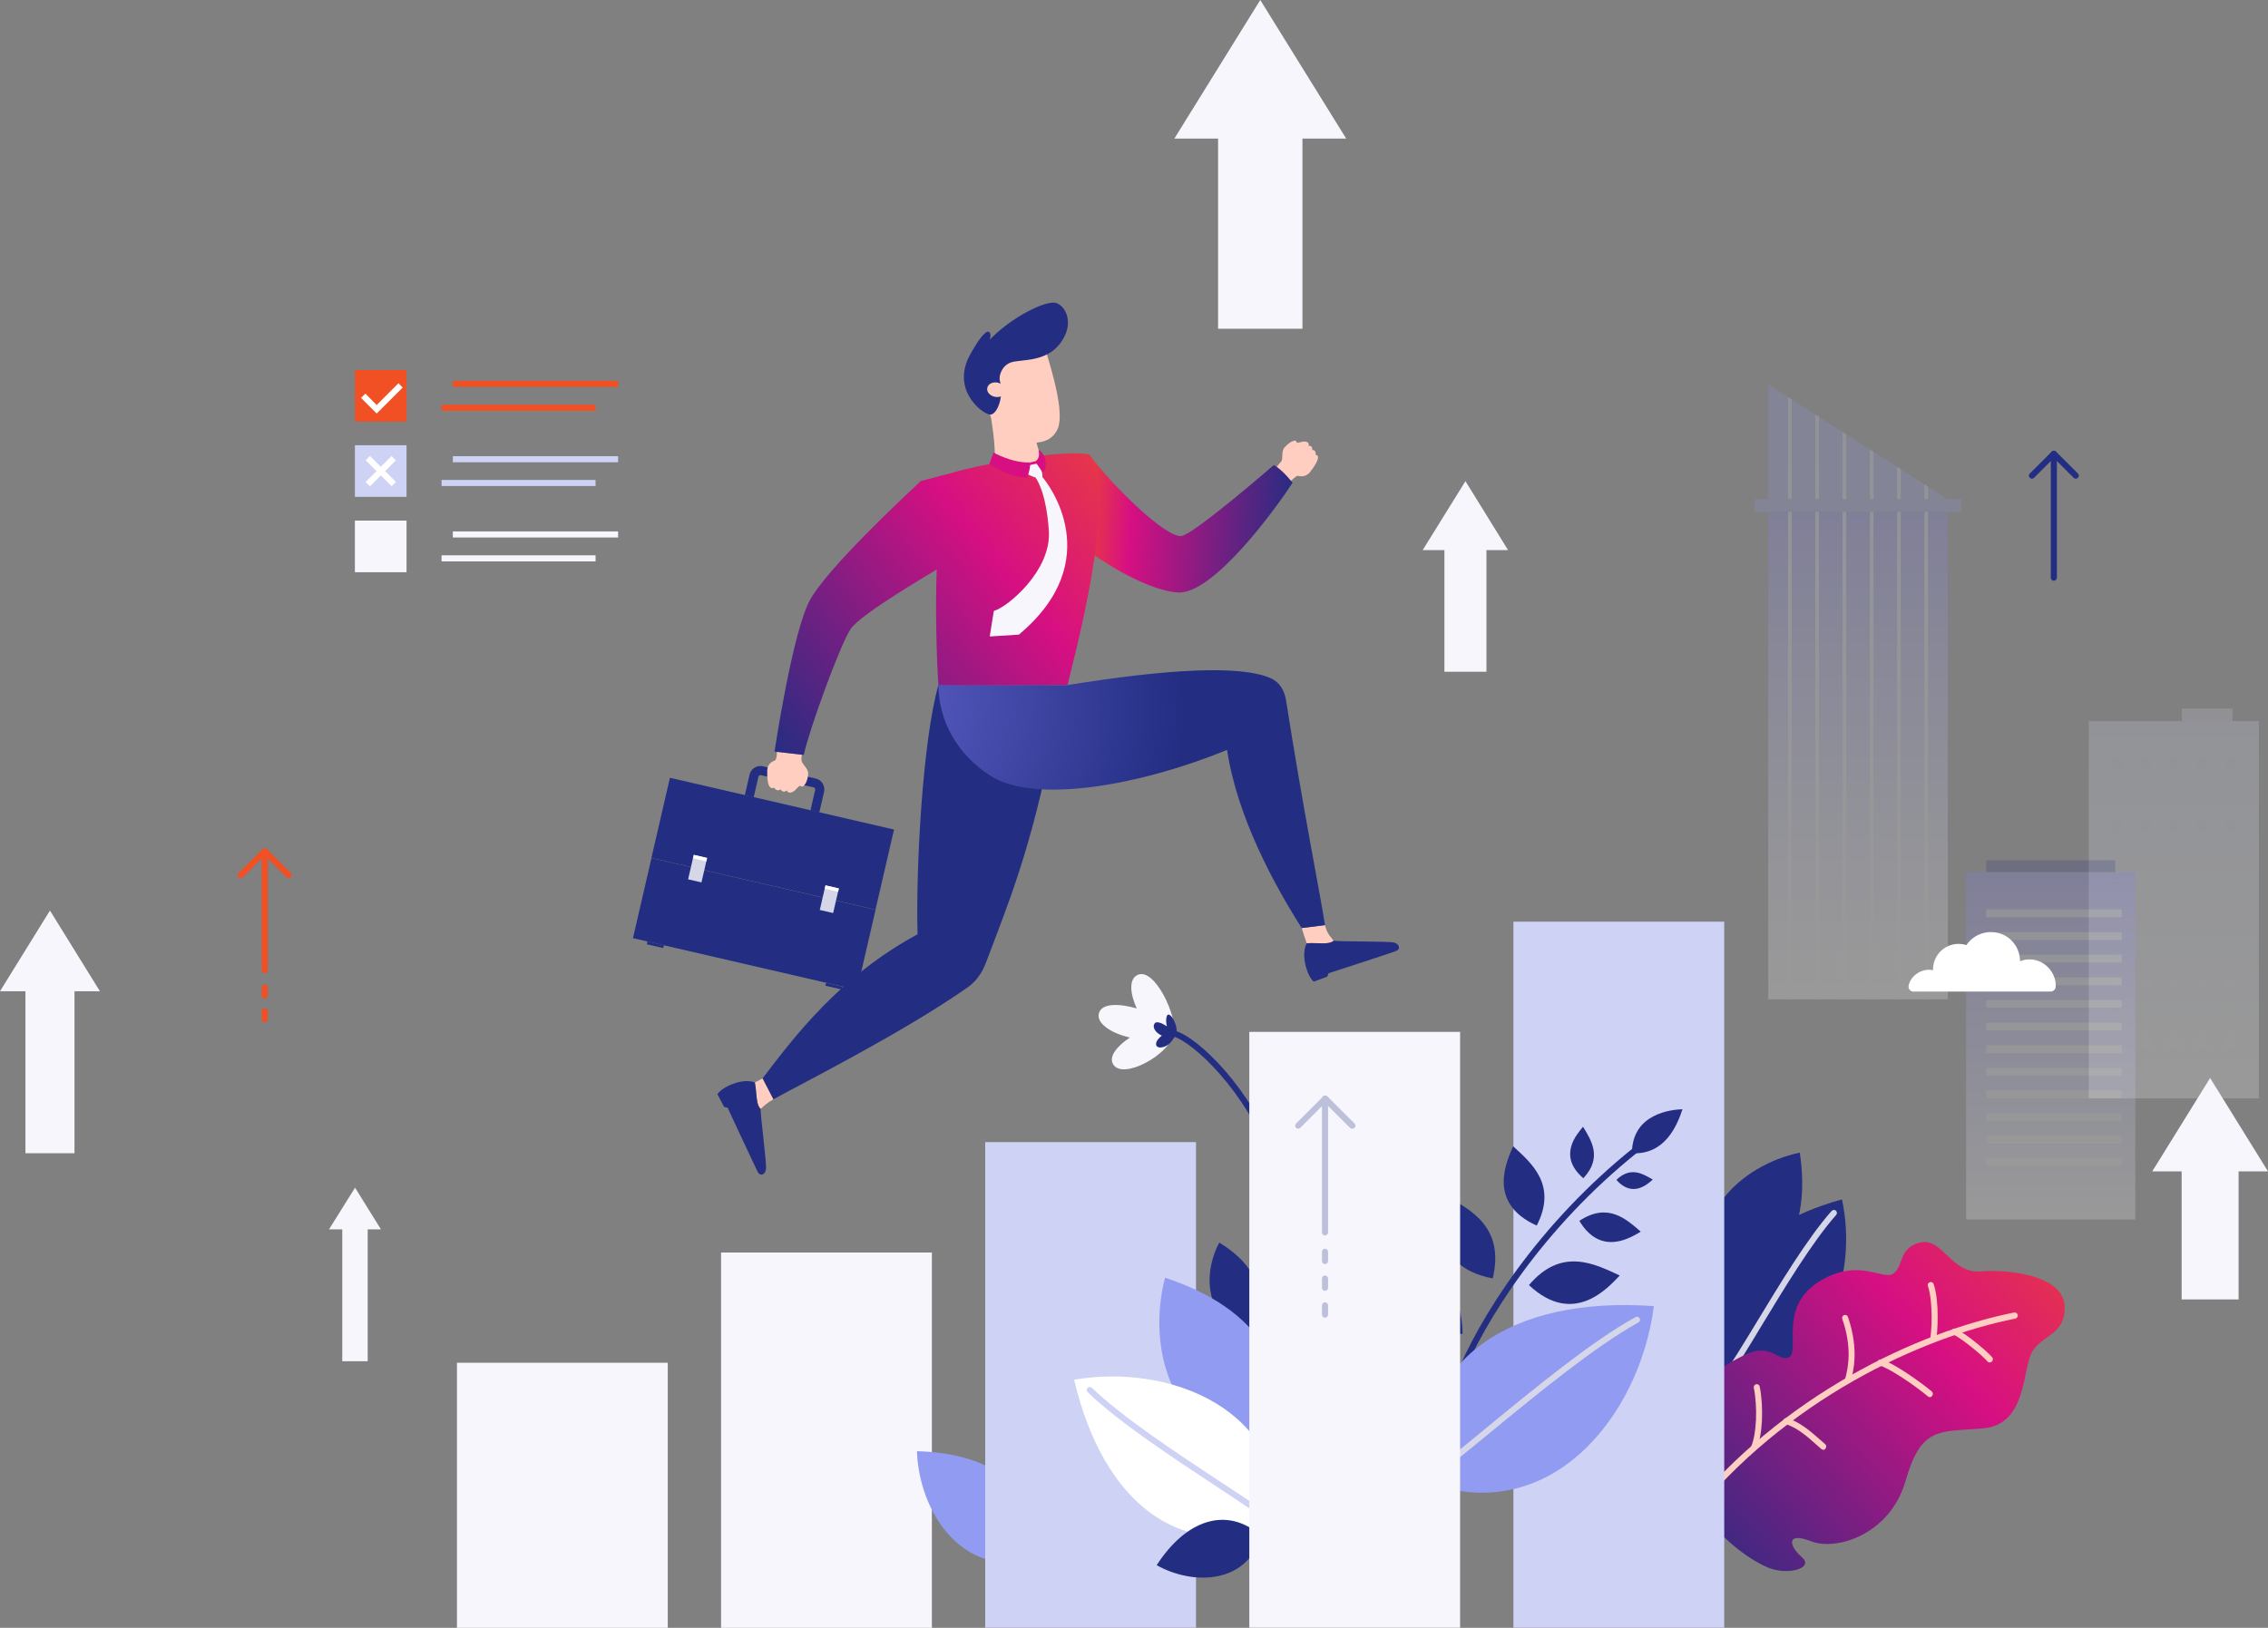 <svg width="1489" height="1069" viewBox="0 0 1489 1069" fill="none" xmlns="http://www.w3.org/2000/svg">
<rect x="0" y="0" width="1489" height="1069" fill="#808080" stroke="none"/>
<g opacity="0.2">
<path d="M1278.8 336.172H1160.9V656.241H1278.8V336.172Z" fill="url(#paint0_linear_14_4502)"/>
<path d="M1287.6 327.872H1152V336.172H1287.6V327.872Z" fill="#919BF1"/>
<path d="M1160.9 327.872V252.479L1278.7 327.872H1160.9Z" fill="#919BF1"/>
<path d="M1191.8 327.872H1194.2V273.677L1191.8 272.177V327.872ZM1173.9 327.872H1176.3V262.278L1173.9 260.778V327.872ZM1209.7 327.872H1212.1V285.176L1209.7 283.676V327.872ZM1245.5 327.872H1247.9V308.074L1245.5 306.574V327.872ZM1173.9 656.24H1176.3V336.171H1173.9V656.24ZM1227.6 327.872H1230V296.675L1227.6 295.175V327.872ZM1227.6 656.24H1230V336.171H1227.6V656.24ZM1263.4 656.24H1265.8V336.171H1263.4V656.24ZM1245.5 656.24H1247.9V336.171H1245.5V656.24ZM1191.8 656.24H1194.2V336.171H1191.8V656.24ZM1263.4 318.073V327.872H1265.8V319.573L1263.4 318.073ZM1209.7 656.24H1212.1V336.171H1209.7V656.24Z" fill="url(#paint1_linear_14_4502)"/>
</g>
<g opacity="0.2">
<path d="M1483 473.559H1371.3V721.334H1483V473.559Z" fill="url(#paint2_linear_14_4502)"/>
<path d="M1465.7 465.26H1432.4V473.56H1465.7V465.26Z" fill="#D5D7E9"/>
<path d="M1386.9 505.856H1392.9V497.457H1386.9V505.856ZM1405.5 505.856H1411.5V497.457H1405.5V505.856ZM1424.2 505.856H1430.2V497.457H1424.2V505.856ZM1442.8 505.856H1448.8V497.457H1442.8V505.856ZM1461.4 497.457V505.856H1467.4V497.457H1461.4ZM1386.9 526.154H1392.9V517.755H1386.9V526.154ZM1405.5 526.154H1411.5V517.755H1405.5V526.154ZM1424.2 526.154H1430.2V517.755H1424.2V526.154ZM1442.8 526.154H1448.8V517.755H1442.8V526.154ZM1461.4 526.154H1467.4V517.755H1461.4V526.154ZM1386.9 546.452H1392.9V538.053H1386.9V546.452ZM1405.5 546.452H1411.5V538.053H1405.5V546.452ZM1424.2 546.452H1430.2V538.053H1424.2V546.452ZM1442.8 546.452H1448.8V538.053H1442.8V546.452ZM1461.4 546.452H1467.4V538.053H1461.4V546.452ZM1386.9 566.85H1392.9V558.451H1386.9V566.85ZM1405.5 566.85H1411.5V558.451H1405.5V566.85ZM1424.2 566.85H1430.2V558.451H1424.2V566.85ZM1442.8 566.85H1448.8V558.451H1442.8V566.85ZM1461.4 566.85H1467.4V558.451H1461.4V566.85ZM1386.9 587.148H1392.9V578.749H1386.9V587.148ZM1405.5 587.148H1411.5V578.749H1405.5V587.148ZM1424.2 587.148H1430.2V578.749H1424.2V587.148ZM1442.8 587.148H1448.8V578.749H1442.8V587.148ZM1461.4 587.148H1467.4V578.749H1461.4V587.148ZM1386.9 607.446H1392.9V599.047H1386.9V607.446ZM1405.5 607.446H1411.5V599.047H1405.5V607.446ZM1424.2 607.446H1430.2V599.047H1424.2V607.446ZM1442.8 607.446H1448.8V599.047H1442.8V607.446ZM1461.4 607.446H1467.4V599.047H1461.4V607.446ZM1386.9 627.844H1392.9V619.445H1386.9V627.844ZM1405.5 627.844H1411.5V619.445H1405.5V627.844ZM1424.2 627.844H1430.2V619.445H1424.2V627.844ZM1442.8 627.844H1448.8V619.445H1442.8V627.844ZM1461.4 627.844H1467.4V619.445H1461.4V627.844ZM1386.9 648.142H1392.9V639.743H1386.9V648.142ZM1405.5 648.142H1411.5V639.743H1405.5V648.142ZM1424.2 648.142H1430.2V639.743H1424.2V648.142ZM1442.8 648.142H1448.8V639.743H1442.8V648.142ZM1461.4 648.142H1467.4V639.743H1461.4V648.142ZM1386.9 668.44H1392.9V660.041H1386.9V668.44ZM1405.5 668.44H1411.5V660.041H1405.5V668.44ZM1424.2 668.44H1430.2V660.041H1424.2V668.44ZM1442.8 668.44H1448.8V660.041H1442.8V668.44ZM1461.4 668.44H1467.4V660.041H1461.4V668.44ZM1386.9 688.838H1392.9V680.439H1386.9V688.838ZM1405.5 688.838H1411.5V680.439H1405.5V688.838ZM1424.2 688.838H1430.2V680.439H1424.2V688.838ZM1442.8 688.838H1448.8V680.439H1442.8V688.838ZM1461.4 688.838H1467.4V680.439H1461.4V688.838Z" fill="url(#paint3_linear_14_4502)"/>
</g>
<g opacity="0.2">
<path d="M1401.9 572.649H1290.8V800.827H1401.9V572.649Z" fill="url(#paint4_linear_14_4502)"/>
<path d="M1388.7 564.95H1304V572.65H1388.7V564.95Z" fill="#232D82"/>
<path d="M1304 602.347H1393V597.247H1304V602.347ZM1304 617.245H1393V612.146H1304V617.245ZM1304 632.044H1393V626.944H1304V632.044ZM1304 646.942H1393V641.843H1304V646.942ZM1304 661.841H1393V656.741H1304V661.841ZM1304 676.639H1393V671.54H1304V676.639ZM1304 691.538H1393V686.438H1304V691.538ZM1304 706.436H1393V701.337H1304V706.436ZM1304 721.235H1393V716.135H1304V721.235ZM1304 736.133H1393V731.034H1304V736.133ZM1304 751.032H1393V745.933H1304V751.032ZM1304 765.831H1393V760.731H1304V765.831Z" fill="url(#paint5_linear_14_4502)"/>
</g>
<path d="M537.9 533.552L532.1 532.152L535.2 518.653C535.3 518.153 535.1 517.753 535 517.653C534.9 517.453 534.6 517.153 534.1 517.053L499.6 509.054C499.1 508.954 498.7 509.154 498.5 509.254C498.3 509.354 498 509.654 497.9 510.154L494.8 523.653L489 522.253L492.1 508.754C493 504.755 497 502.255 501 503.255L535.5 511.254C537.4 511.654 539.1 512.854 540.1 514.554C541.1 516.253 541.5 518.253 541 520.153L537.9 533.552Z" fill="#232D82"/>
<path d="M847.4 315.874C849.2 314.274 851.2 312.274 852.1 312.474C853 312.674 857.1 313.774 860.1 309.975C867 301.176 865.7 298.776 863.7 298.676C864.1 296.876 863.1 295.276 861.5 295.576C861.8 293.076 860.4 292.576 859.1 292.876C859.4 292.176 859.2 290.977 858.6 290.577C856.4 289.177 854.3 290.477 851.9 290.777C850.8 290.877 851.5 289.177 850 289.377C847.3 289.777 844.7 292.276 843.2 293.976C841 296.476 842.6 301.675 841 303.275C839.5 304.775 838.1 306.775 838.1 306.775C839.4 308.175 847.4 315.874 847.4 315.874Z" fill="#FFCEC0"/>
<path d="M715.1 298.476C730.3 319.174 765.8 353.57 775.7 351.97C784.3 350.57 836.3 305.375 836.3 305.375C842.4 308.775 848.6 317.074 848.6 317.074C838.1 333.172 796.4 391.066 772.9 389.067C749.4 387.067 717.1 363.669 717.1 363.669L715.1 298.476Z" fill="url(#paint6_linear_14_4502)"/>
<path d="M510.2 493.756C510 496.156 509.7 499.055 508.6 499.455C507.6 499.855 503.8 501.155 503.7 506.055C503.4 517.254 506.2 518.353 508.2 517.254C509.1 518.953 511.1 519.553 512.4 518.353C513.9 520.453 515.5 520.053 516.5 519.053C516.7 519.753 517.7 520.653 518.6 520.553C521.6 520.253 522.6 517.953 524.7 516.254C525.6 515.554 526.2 517.254 527.5 516.154C529.7 514.254 530.4 510.654 530.6 508.354C530.9 505.055 527.1 502.255 526.4 500.155C525.8 498.055 526.5 495.656 526.5 495.656C524.2 495.356 510.2 493.756 510.2 493.756Z" fill="#FFCEC0"/>
<path d="M688.3 499.356C674.7 562.45 662.6 591.747 647.2 632.443C644.8 638.643 641.2 644.142 635.5 648.242C593.8 677.639 526.1 711.736 507.7 721.935C507.7 721.935 502.8 712.436 500.6 708.236C521.3 681.039 551.4 641.043 602.4 613.545C601.2 570.649 605.7 486.358 616.1 449.861C637 451.861 688.3 499.356 688.3 499.356Z" fill="#232D82"/>
<path d="M495.6 710.836C498.4 709.436 500.6 708.236 500.6 708.236L507.7 721.935C503.1 724.535 501.1 726.735 499.4 728.234C496.2 725.335 497 718.335 495.6 710.836Z" fill="#FFCEC0"/>
<path d="M495.6 710.836C497 718.335 496.2 725.335 499.4 728.234C499 730.834 503.4 763.831 502.9 767.63C502.4 771.53 499.1 772.73 497.5 769.63C495.2 765.131 477.7 727.434 477.7 727.434C476.5 727.134 475.4 726.934 475.4 726.934L471 718.535C474.1 713.736 487.6 707.636 495.6 710.836Z" fill="#232D82"/>
<path d="M857.9 619.445C856.8 616.545 854.6 609.446 854.6 609.446L869.9 607.546C871 613.145 874.3 615.945 875.6 617.845C872.4 620.645 865.5 618.945 857.9 619.445Z" fill="#FFCEC0"/>
<path d="M857.899 619.445C865.499 618.945 872.399 620.645 875.599 617.745C878.099 618.445 911.399 618.045 915.099 618.945C918.899 619.945 919.699 623.345 916.499 624.544C911.799 626.344 872.199 639.143 872.199 639.143C871.699 640.343 871.399 641.343 871.399 641.343L862.499 644.643C858.199 641.143 853.799 627.044 857.899 619.445Z" fill="#232D82"/>
<path d="M701 449.861C768.6 438.962 815.1 436.863 834.2 445.362C840.3 448.062 843.3 453.461 844.4 460.36C855.3 530.054 866.7 586.848 869.9 607.546C869.9 607.546 859.3 608.846 854.6 609.446C836.3 580.649 812.2 536.253 805.6 492.457C749 515.655 679.6 528.154 650.4 509.555C627.6 495.057 616.1 472.159 616.1 449.761C635.1 449.861 701 449.861 701 449.861Z" fill="url(#paint7_radial_14_4502)"/>
<path d="M715.1 298.476C697.3 294.676 641.7 305.475 626.2 310.175L604.6 315.874C591.9 327.673 543.3 373.168 531.8 393.966C520.2 415.064 508.5 493.557 508.5 493.557C512.6 494.057 527.7 495.756 527.7 495.756C531.3 479.058 551.4 423.764 558.4 413.165C565.2 402.866 612.6 375.768 615 373.868C614.1 395.966 614.7 430.463 616.1 449.761C624.4 450.261 700.9 449.761 700.9 449.761C703.9 435.862 734.6 326.073 715.1 298.476Z" fill="url(#paint8_linear_14_4502)"/>
<path d="M679.6 287.677C680.9 292.577 684.1 302.976 684.1 302.976C682.2 306.076 668.9 307.875 653 303.976C653.9 292.477 650.5 273.379 650.5 273.379L679.6 287.677Z" fill="#FFCEC0"/>
<path d="M687.5 233.282C690.2 242.681 699.1 270.778 694.4 281.577C690.5 290.476 681.1 292.776 665.2 288.976C649.3 285.177 646.1 257.28 643.3 249.38C638.9 236.882 683.6 219.583 687.5 233.282Z" fill="#FFCEC0"/>
<path d="M637.001 232.682C650.001 209.384 651.301 219.383 649.701 223.183C663.901 208.284 686.901 196.885 693.401 198.985C699.901 201.085 705.701 212.884 695.901 225.683C686.101 238.481 669.201 235.682 663.201 238.181C657.201 240.681 655.701 247.381 656.401 249.98C656.601 250.68 656.701 251.28 656.901 251.98C656.301 251.68 655.701 251.48 655.101 251.28C651.801 250.58 648.701 252.08 648.201 254.68C647.601 257.28 649.801 259.879 653.101 260.579C654.601 260.879 656.001 260.779 657.101 260.279C656.301 266.879 653.201 272.378 650.001 272.278C645.001 271.978 624.001 255.98 637.001 232.682Z" fill="#232D82"/>
<path d="M676.4 303.676L679.5 302.976L681.6 304.776L675.5 306.476L676.4 303.676Z" fill="#D70F82"/>
<path d="M669.9 308.175C669.6 307.375 682.2 302.875 682.8 305.075C683.4 307.375 685.4 313.675 683.8 314.375C682.2 315.175 670.7 310.175 669.9 308.175Z" fill="#F6F6FC"/>
<path d="M684.101 312.975C688.101 317.374 727.301 367.969 668.901 416.764C661.501 417.264 649.801 417.964 649.801 417.964C650.301 414.165 652.501 401.166 652.501 401.166C660.601 399.266 690.401 375.168 688.601 348.571C686.801 321.974 679.801 313.575 679.801 313.575L684.101 312.975Z" fill="#F6F6FC"/>
<path d="M676.4 303.675C664.3 304.175 652.3 297.176 652.3 297.176L649.5 304.775C656 308.475 663.1 313.274 674.3 313.674C675.7 310.574 676.4 306.175 676.4 303.675Z" fill="#D70F82"/>
<path d="M679.5 302.975L684.5 310.174C686.6 308.974 687.5 302.875 685.2 299.075C683 295.175 681.9 295.775 681.9 295.775C682.2 296.875 682.8 301.675 679.5 302.975Z" fill="#D70F82"/>
<path d="M586.947 544.755L439.828 510.769L427.673 563.376L574.792 597.362L586.947 544.755Z" fill="#232D82"/>
<path d="M574.83 597.46L427.711 563.474L415.556 616.081L562.675 650.067L574.83 597.46Z" fill="#232D82"/>
<path d="M464.241 563.395L455.473 561.369L451.759 577.444L460.527 579.469L464.241 563.395Z" fill="#D5D7E9"/>
<path d="M538.214 597.563L546.982 599.589L550.697 583.514L541.928 581.489L538.214 597.563Z" fill="#D5D7E9"/>
<path d="M435.87 620.744L425.055 618.246L424.627 620.097L435.442 622.596L435.87 620.744Z" fill="#232D82"/>
<path d="M541.912 647.312L552.727 649.811L553.154 647.959L542.34 645.461L541.912 647.312Z" fill="#232D82"/>
<path d="M464.253 563.406L455.484 561.38L454.967 563.621L463.735 565.646L464.253 563.406Z" fill="white"/>
<path d="M550.749 583.408L541.98 581.382L541.463 583.623L550.231 585.648L550.749 583.408Z" fill="white"/>
<path d="M1125.81 843.323C1169.21 842.923 1189.21 807.527 1181.61 756.932C1142.51 765.131 1105.31 800.527 1125.81 843.323Z" fill="#232D82"/>
<path d="M1133.11 903.818C1109.81 850.023 1142.71 806.027 1209.31 787.629C1220.61 840.424 1197.21 905.617 1133.11 903.818Z" fill="#232D82"/>
<path d="M1133.11 905.818C1132.71 905.818 1132.31 905.718 1131.91 905.418C1131.01 904.718 1130.81 903.518 1131.51 902.618C1136.81 895.419 1144.41 882.92 1153.21 868.421C1168.11 843.824 1186.61 813.127 1202.51 795.229C1203.21 794.429 1204.51 794.329 1205.31 795.029C1206.11 795.729 1206.21 797.028 1205.51 797.828C1189.81 815.527 1171.41 846.024 1156.61 870.421C1147.81 885.02 1140.21 897.619 1134.71 904.918C1134.31 905.518 1133.71 905.818 1133.11 905.818Z" fill="#D5D7E9"/>
<path d="M1114.41 987.609C1104.31 970.21 1093.81 919.015 1132.01 897.017C1149.31 887.018 1154.41 885.419 1162.01 887.918C1167.01 889.518 1170.31 893.418 1174.51 891.218C1182.11 887.318 1167.41 858.921 1193.51 842.123C1219.61 825.224 1235.91 841.023 1242.91 836.423C1249.91 831.824 1246.31 819.125 1260.81 815.925C1275.31 812.726 1281.01 836.423 1300.21 834.924C1320.21 833.324 1353.91 838.023 1355.41 856.921C1356.91 875.92 1341.41 876.32 1334.41 887.318C1327.41 898.317 1331.31 935.614 1301.81 938.013C1272.51 940.413 1261.31 936.914 1251.11 972.31C1241.01 1007.71 1205.71 1018.71 1188.91 1012.11C1172.11 1005.61 1174.81 1015.61 1182.91 1022.51C1191.01 1029.4 1175.51 1034.3 1162.91 1030.2C1150.61 1026.1 1127.11 1009.41 1114.41 987.609Z" fill="url(#paint9_linear_14_4502)"/>
<path d="M1108.31 997.907C1107.91 997.907 1107.41 997.807 1107.11 997.507C1106.21 996.808 1106.11 995.608 1106.81 994.708C1169.61 916.016 1259.31 874.52 1322.31 861.921C1323.41 861.721 1324.41 862.421 1324.71 863.521C1324.91 864.62 1324.21 865.62 1323.11 865.92C1260.81 878.319 1172.01 919.415 1109.91 997.308C1109.51 997.608 1108.91 997.907 1108.31 997.907Z" fill="#FFCEC0"/>
<path d="M1269.21 881.519C1269.11 881.519 1268.91 881.519 1268.81 881.519C1267.71 881.319 1267.01 880.219 1267.21 879.219C1268.11 874.82 1269.31 855.321 1265.71 844.523C1265.31 843.523 1265.91 842.323 1267.01 842.023C1268.01 841.623 1269.21 842.223 1269.51 843.323C1273.41 855.022 1272.11 875.22 1271.11 880.019C1271.01 880.819 1270.21 881.519 1269.21 881.519Z" fill="#FFCEC0"/>
<path d="M1306.31 894.717C1305.71 894.717 1305.21 894.517 1304.81 894.017C1301.51 890.217 1288.31 879.119 1282.31 876.319C1281.31 875.819 1280.91 874.619 1281.31 873.619C1281.81 872.619 1282.91 872.219 1284.01 872.619C1290.81 875.819 1304.41 887.218 1307.91 891.317C1308.61 892.117 1308.51 893.417 1307.71 894.117C1307.21 894.617 1306.81 894.717 1306.31 894.717Z" fill="#FFCEC0"/>
<path d="M1213.21 908.417C1213.01 908.417 1212.81 908.417 1212.71 908.317C1211.61 908.017 1211.01 906.917 1211.31 905.817C1213.61 897.618 1215.91 884.619 1209.51 866.121C1209.11 865.121 1209.71 863.921 1210.71 863.621C1211.81 863.221 1212.91 863.821 1213.21 864.821C1220.81 886.619 1216.51 901.918 1215.01 906.917C1214.91 907.817 1214.11 908.417 1213.21 908.417Z" fill="#FFCEC0"/>
<path d="M1267.01 917.516C1266.51 917.516 1266.11 917.316 1265.71 917.016C1257.51 910.016 1239.71 898.018 1234.11 896.818C1233.01 896.618 1232.31 895.518 1232.51 894.418C1232.71 893.318 1233.81 892.618 1234.91 892.818C1242.41 894.318 1261.71 908.217 1268.31 913.816C1269.11 914.516 1269.21 915.816 1268.51 916.616C1268.21 917.216 1267.61 917.516 1267.01 917.516Z" fill="#FFCEC0"/>
<path d="M1197.11 952.111C1196.61 952.111 1196.21 951.911 1195.81 951.611C1194.81 950.711 1193.71 949.712 1192.51 948.712C1186.81 943.612 1179.71 937.313 1172.21 935.213C1171.11 934.913 1170.51 933.813 1170.81 932.713C1171.11 931.613 1172.21 931.013 1173.31 931.313C1181.61 933.713 1189.11 940.312 1195.11 945.612C1196.21 946.612 1197.31 947.612 1198.31 948.412C1199.11 949.112 1199.21 950.411 1198.51 951.211C1198.21 951.811 1197.61 952.111 1197.11 952.111Z" fill="#FFCEC0"/>
<path d="M1151.51 952.612C1151.21 952.612 1151.01 952.512 1150.71 952.412C1149.71 952.012 1149.21 950.812 1149.71 949.813C1153.21 941.813 1154.01 924.115 1151.41 911.316C1151.21 910.216 1151.91 909.216 1153.01 909.016C1154.11 908.816 1155.11 909.516 1155.31 910.616C1158.01 924.315 1157.11 942.613 1153.31 951.412C1153.01 952.212 1152.31 952.612 1151.51 952.612Z" fill="#FFCEC0"/>
<path d="M1132 605.246H993.602V1068.9H1132V605.246Z" fill="#CED2F4"/>
<path d="M438.4 894.918H300V1069H438.4V894.918Z" fill="#F6F6FC"/>
<path d="M611.8 822.524H473.4V1069H611.8V822.524Z" fill="#F6F6FC"/>
<path d="M678.8 1023.79C686 980.297 654 954.2 602 953C603.4 993.596 632.4 1036.89 678.8 1023.79Z" fill="#919BF1"/>
<path d="M785.201 750.031H646.801V1068.9H785.201V750.031Z" fill="#CED2F4"/>
<path d="M1071.4 757.332C1092.8 758.432 1100.8 739.833 1104.6 728.435C1098.1 728.635 1071.5 730.834 1071.4 757.332Z" fill="#232D82"/>
<path d="M956.501 908.717C956.301 908.717 956.001 908.717 955.801 908.617C954.801 908.217 954.301 907.017 954.701 906.017C971.001 864.821 1010.6 803.228 1072.7 753.532C1073.6 752.832 1074.8 753.032 1075.5 753.832C1076.2 754.732 1076 755.932 1075.2 756.632C1013.7 805.827 974.601 866.821 958.401 907.517C958.001 908.317 957.301 908.717 956.501 908.717Z" fill="#232D82"/>
<path d="M960.2 875.92C959.5 832.624 928.5 825.825 905 819.726C906.3 832.924 906.9 879.32 960.2 875.92Z" fill="#232D82"/>
<path d="M980 839.524C988.1 805.727 965.3 794.228 948.3 784.829C946.6 795.328 937.8 831.524 980 839.524Z" fill="#232D82"/>
<path d="M1008.9 804.827C1022.5 778.23 1005.7 764.031 993.401 752.732C989.901 761.232 975.301 789.729 1008.9 804.827Z" fill="#232D82"/>
<path d="M1039.5 773.73C1052.2 760.232 1044.7 748.833 1039.3 739.934C1035.7 744.433 1022.1 758.832 1039.5 773.73Z" fill="#232D82"/>
<path d="M981.6 883.22C1010.6 858.322 1033.2 874.82 1051 886.719C1041.6 893.619 1010.6 920.416 981.6 883.22Z" fill="#232D82"/>
<path d="M1003.8 843.923C1025.1 818.826 1046.7 829.825 1063.4 837.624C1056.4 844.823 1033.5 871.821 1003.8 843.923Z" fill="#232D82"/>
<path d="M1036.9 801.728C1055.6 789.329 1067.7 800.628 1077.2 808.827C1071.3 812.227 1051.2 825.625 1036.9 801.728Z" fill="#232D82"/>
<path d="M1061.2 774.83C1070.6 765.731 1078.7 770.93 1085.1 774.63C1082 777.23 1072 787.029 1061.2 774.83Z" fill="#232D82"/>
<path d="M818.4 873.794C834.6 854.096 826.2 831.698 800.5 816C789.4 836.698 791.3 866.795 818.4 873.794Z" fill="#232D82"/>
<path d="M830.3 949.587C854.1 900.892 825.6 858.896 764.9 839.098C752.2 887.393 771 948.587 830.3 949.587Z" fill="#919BF1"/>
<path d="M934.7 972.71C929.2 892.718 991.6 851.022 1085.8 857.721C1076.4 930.914 1016.5 1004.31 934.7 972.71Z" fill="#919BF1"/>
<path d="M934.699 974.71C934.099 974.71 933.399 974.41 932.999 973.81C932.399 972.911 932.599 971.611 933.499 971.011C943.699 964.111 959.199 951.413 976.999 936.714C1007.3 911.817 1045.1 880.72 1073.8 864.921C1074.8 864.421 1076 864.721 1076.5 865.721C1077 866.721 1076.7 867.921 1075.7 868.421C1047.3 884.119 1009.7 915.016 979.499 939.814C961.499 954.612 945.999 967.311 935.699 974.31C935.499 974.61 935.099 974.71 934.699 974.71Z" fill="#D5D7E9"/>
<path d="M839.499 1001.84C774.499 1026.94 723.899 985.943 705.199 906.051C768.399 895.152 844.699 925.849 839.499 1001.84Z" fill="white"/>
<path d="M839.499 1003.84C839.099 1003.84 838.599 1003.74 838.199 1003.44C829.899 996.742 815.399 987.243 798.599 976.144C770.099 957.346 734.599 934.048 714.099 914.25C713.299 913.45 713.299 912.25 713.999 911.45C714.799 910.65 716 910.65 716.8 911.35C737.1 930.848 772.399 954.046 800.699 972.744C817.599 983.843 832.199 993.442 840.599 1000.24C841.499 1000.94 841.599 1002.24 840.899 1003.04C840.699 1003.64 840.099 1003.84 839.499 1003.84Z" fill="#CED2F4"/>
<path d="M741.8 681.339C730.2 678.74 719.4 672.24 721.5 665.241C723.5 658.542 735.3 659.042 746.3 662.241C742 652.842 740.9 643.043 746.8 640.243C758.3 634.844 773.5 668.841 770.5 678.64C768.6 692.138 736.9 709.837 730.7 698.738C727.8 693.538 733.7 686.739 741.8 681.339Z" fill="#F6F6FC"/>
<path d="M835.8 761.531C835 761.531 834.2 761.031 833.9 760.231C818.1 717.235 783.6 684.238 770 680.539C768.9 680.239 768.3 679.139 768.6 678.139C768.9 677.039 770 676.439 771 676.739C787.1 681.039 821.9 716.035 837.6 758.831C838 759.831 837.4 761.031 836.4 761.431C836.2 761.531 836 761.531 835.8 761.531Z" fill="#232D82"/>
<path d="M759 685.338C759.2 683.339 761 681.539 762.8 680.039C759.8 678.939 756.2 675.339 757.9 672.34C759.1 670.14 763 671.94 766.1 673.939C765.8 672.84 765.6 671.54 765.6 670.04C766 659.441 774.5 673.939 772.1 679.239C771.6 680.339 770.3 682.439 768.7 684.338C765.4 688.438 758.6 689.238 759 685.338Z" fill="#232D82"/>
<path d="M827.9 1008.44C805.2 988.743 778.6 998.142 759.4 1027.84C783.5 1041.44 819 1040.04 827.9 1008.44Z" fill="#232D82"/>
<path d="M958.601 677.64H820.201V1068.9H958.601V677.64Z" fill="#F6F6FC"/>
<path d="M405.801 250.079H297.301V254.079H405.801V250.079Z" fill="#F05023"/>
<path d="M391 265.778H289.9V269.778H391V265.778Z" fill="#F05023"/>
<path d="M405.801 299.574H297.301V303.574H405.801V299.574Z" fill="#CED2F4"/>
<path d="M391 315.173H289.9V319.173H391V315.173Z" fill="#CED2F4"/>
<path d="M405.801 348.97H297.301V352.97H405.801V348.97Z" fill="#F6F6FC"/>
<path d="M391 364.669H289.9V368.669H391V364.669Z" fill="#F6F6FC"/>
<path d="M266.9 242.98H233V276.877H266.9V242.98Z" fill="#F05023"/>
<path d="M266.9 292.376H233V326.273H266.9V292.376Z" fill="#CED2F4"/>
<path d="M266.9 341.871H233V375.768H266.9V341.871Z" fill="#F6F6FC"/>
<path d="M247.3 271.578L237 261.279L239.9 258.479L247.3 265.978L261.6 251.68L264.4 254.479L247.3 271.578Z" fill="white"/>
<path d="M242.895 299.429L240.066 302.257L257.107 319.296L259.936 316.468L242.895 299.429Z" fill="white"/>
<path d="M257.065 299.49L240.023 316.529L242.852 319.357L259.893 302.318L257.065 299.49Z" fill="white"/>
<path d="M827.4 0L771 90.991H799.7V215.879H855.1V90.991H883.8L827.4 0Z" fill="#F6F6FC"/>
<path d="M1451 707.936L1413 769.23H1432.3V853.321H1469.7V769.23H1489L1451 707.936Z" fill="#F6F6FC"/>
<path d="M32.8 597.946L0 650.941H16.7V757.331H48.9V650.941H65.6L32.8 597.946Z" fill="#F6F6FC"/>
<path d="M962.1 315.974L934 361.269H948.3V441.161H975.9V361.269H990.1L962.1 315.974Z" fill="#F6F6FC"/>
<path d="M233.1 779.929L216 807.326H224.7V893.918H241.4V807.326H250.1L233.1 779.929Z" fill="#F6F6FC"/>
<path d="M1256.39 651.24C1254.19 651.24 1252.59 649.24 1253.09 647.04C1254.49 641.141 1260.29 636.842 1266.39 636.842C1267.29 636.842 1268.29 636.942 1269.09 637.142C1269.09 636.942 1269.09 636.742 1269.09 636.542C1269.09 627.342 1276.59 619.843 1285.79 619.843C1287.59 619.843 1289.39 620.143 1290.99 620.643C1295.39 614.144 1303.59 610.444 1312.49 612.844C1320.69 615.144 1326.19 622.743 1326.19 631.242C1328.19 630.442 1330.49 629.942 1332.79 630.042C1339.39 630.142 1345.29 634.242 1348.09 640.241C1349.39 643.041 1349.79 645.641 1349.59 648.14C1349.49 649.84 1347.99 651.14 1346.29 651.14H1256.39V651.24Z" fill="white"/>
<path d="M173.801 639.141C172.701 639.141 171.801 638.241 171.801 637.141V559.049C171.801 557.949 172.701 557.049 173.801 557.049C174.901 557.049 175.801 557.949 175.801 559.049V637.141C175.801 638.241 174.901 639.141 173.801 639.141Z" fill="#F05023"/>
<path d="M173.801 655.84C172.701 655.84 171.801 654.94 171.801 653.84V648.44C171.801 647.34 172.701 646.44 173.801 646.44C174.901 646.44 175.801 647.34 175.801 648.44V653.84C175.801 654.94 174.901 655.84 173.801 655.84Z" fill="#F05023"/>
<path d="M173.801 671.438C172.701 671.438 171.801 670.538 171.801 669.438V664.038C171.801 662.938 172.701 662.038 173.801 662.038C174.901 662.038 175.801 662.938 175.801 664.038V669.438C175.801 670.538 174.901 671.438 173.801 671.438Z" fill="#F05023"/>
<path d="M158 576.747C157.5 576.747 157 576.547 156.6 576.147C155.8 575.347 155.8 574.148 156.6 573.348L172.4 557.549C173.2 556.749 174.4 556.749 175.2 557.549L191 573.348C191.8 574.148 191.8 575.347 191 576.147C190.2 576.947 189 576.947 188.2 576.147L173.8 561.749L159.4 576.147C159.1 576.547 158.5 576.747 158 576.747Z" fill="#F05023"/>
<path d="M1348.4 381.367C1347.3 381.367 1346.4 380.467 1346.4 379.367V298.075C1346.4 296.975 1347.3 296.075 1348.4 296.075C1349.5 296.075 1350.4 296.975 1350.4 298.075V379.367C1350.4 380.467 1349.5 381.367 1348.4 381.367Z" fill="#232D82"/>
<path d="M1362.8 314.374C1362.3 314.374 1361.8 314.174 1361.4 313.774L1348.4 300.775L1335.4 313.774C1334.6 314.574 1333.4 314.574 1332.6 313.774C1331.8 312.974 1331.8 311.774 1332.6 310.974L1347 296.576C1347.4 296.176 1347.9 295.976 1348.4 295.976C1348.9 295.976 1349.4 296.176 1349.8 296.576L1364.2 310.974C1365 311.774 1365 312.974 1364.2 313.774C1363.8 314.174 1363.3 314.374 1362.8 314.374Z" fill="#232D82"/>
<path d="M869.9 811.325C868.8 811.325 867.9 810.425 867.9 809.325V721.433C867.9 720.334 868.8 719.434 869.9 719.434C871 719.434 871.9 720.334 871.9 721.433V809.325C871.9 810.425 871 811.325 869.9 811.325Z" fill="#BDC0DA"/>
<path d="M869.9 830.123C868.8 830.123 867.9 829.223 867.9 828.123V822.023C867.9 820.923 868.8 820.023 869.9 820.023C871 820.023 871.9 820.923 871.9 822.023V828.123C871.9 829.223 871 830.123 869.9 830.123Z" fill="#BDC0DA"/>
<path d="M869.9 847.722C868.8 847.722 867.9 846.822 867.9 845.722V839.622C867.9 838.522 868.8 837.622 869.9 837.622C871 837.622 871.9 838.522 871.9 839.622V845.722C871.9 846.822 871 847.722 869.9 847.722Z" fill="#BDC0DA"/>
<path d="M869.9 865.321C868.8 865.321 867.9 864.421 867.9 863.321V857.221C867.9 856.121 868.8 855.221 869.9 855.221C871 855.221 871.9 856.121 871.9 857.221V863.321C871.9 864.421 871 865.321 869.9 865.321Z" fill="#BDC0DA"/>
<path d="M887.701 741.232C887.201 741.232 886.701 741.031 886.301 740.631L870.001 724.333L853.701 740.631C852.901 741.431 851.701 741.431 850.901 740.631C850.101 739.832 850.101 738.632 850.901 737.832L868.701 720.034C869.101 719.634 869.601 719.434 870.101 719.434C870.601 719.434 871.101 719.634 871.501 720.034L889.301 737.832C890.101 738.632 890.101 739.832 889.301 740.631C888.701 741.031 888.201 741.232 887.701 741.232Z" fill="#BDC0DA"/>
<defs>
<linearGradient id="paint0_linear_14_4502" x1="1219.8" y1="656.271" x2="1219.8" y2="336.204" gradientUnits="userSpaceOnUse">
<stop stop-color="white"/>
<stop offset="0.147" stop-color="#F4F4FF"/>
<stop offset="0.41" stop-color="#D6D5FE"/>
<stop offset="0.755" stop-color="#A6A4FC"/>
<stop offset="1" stop-color="#807DFB"/>
</linearGradient>
<linearGradient id="paint1_linear_14_4502" x1="1219.8" y1="656.27" x2="1219.8" y2="260.753" gradientUnits="userSpaceOnUse">
<stop stop-color="white"/>
<stop offset="1" stop-color="#DAE0F5"/>
</linearGradient>
<linearGradient id="paint2_linear_14_4502" x1="1427.15" y1="721.263" x2="1427.15" y2="473.534" gradientUnits="userSpaceOnUse">
<stop stop-color="white"/>
<stop offset="1" stop-color="#DDE2F8"/>
</linearGradient>
<linearGradient id="paint3_linear_14_4502" x1="1427.15" y1="688.815" x2="1427.15" y2="497.436" gradientUnits="userSpaceOnUse">
<stop stop-color="white"/>
<stop offset="1" stop-color="#DAE0F5"/>
</linearGradient>
<linearGradient id="paint4_linear_14_4502" x1="1346.38" y1="800.794" x2="1346.38" y2="572.613" gradientUnits="userSpaceOnUse">
<stop stop-color="white"/>
<stop offset="1" stop-color="#807DFB"/>
</linearGradient>
<linearGradient id="paint5_linear_14_4502" x1="1348.56" y1="765.858" x2="1348.56" y2="597.236" gradientUnits="userSpaceOnUse">
<stop stop-color="white"/>
<stop offset="1" stop-color="#DAE0F5"/>
</linearGradient>
<linearGradient id="paint6_linear_14_4502" x1="849" y1="361.969" x2="699.468" y2="351.807" gradientUnits="userSpaceOnUse">
<stop stop-color="#232D82"/>
<stop offset="0.72" stop-color="#D70F82"/>
<stop offset="1" stop-color="#F05023"/>
</linearGradient>
<radialGradient id="paint7_radial_14_4502" cx="0" cy="0" r="1" gradientUnits="userSpaceOnUse" gradientTransform="translate(440.5 439.962) rotate(8.931) scale(434.771 290.05)">
<stop stop-color="#7E7EEF"/>
<stop offset="0.782" stop-color="#232D82"/>
</radialGradient>
<linearGradient id="paint8_linear_14_4502" x1="508.5" y1="499.718" x2="780.783" y2="280.617" gradientUnits="userSpaceOnUse">
<stop stop-color="#232D82"/>
<stop offset="0.563" stop-color="#D70F82"/>
<stop offset="1" stop-color="#F05023"/>
</linearGradient>
<linearGradient id="paint9_linear_14_4502" x1="1105" y1="1036.02" x2="1406.01" y2="774.924" gradientUnits="userSpaceOnUse">
<stop stop-color="#232D82"/>
<stop offset="0.563" stop-color="#D70F82"/>
<stop offset="1" stop-color="#F05023"/>
</linearGradient>
</defs>
</svg>
